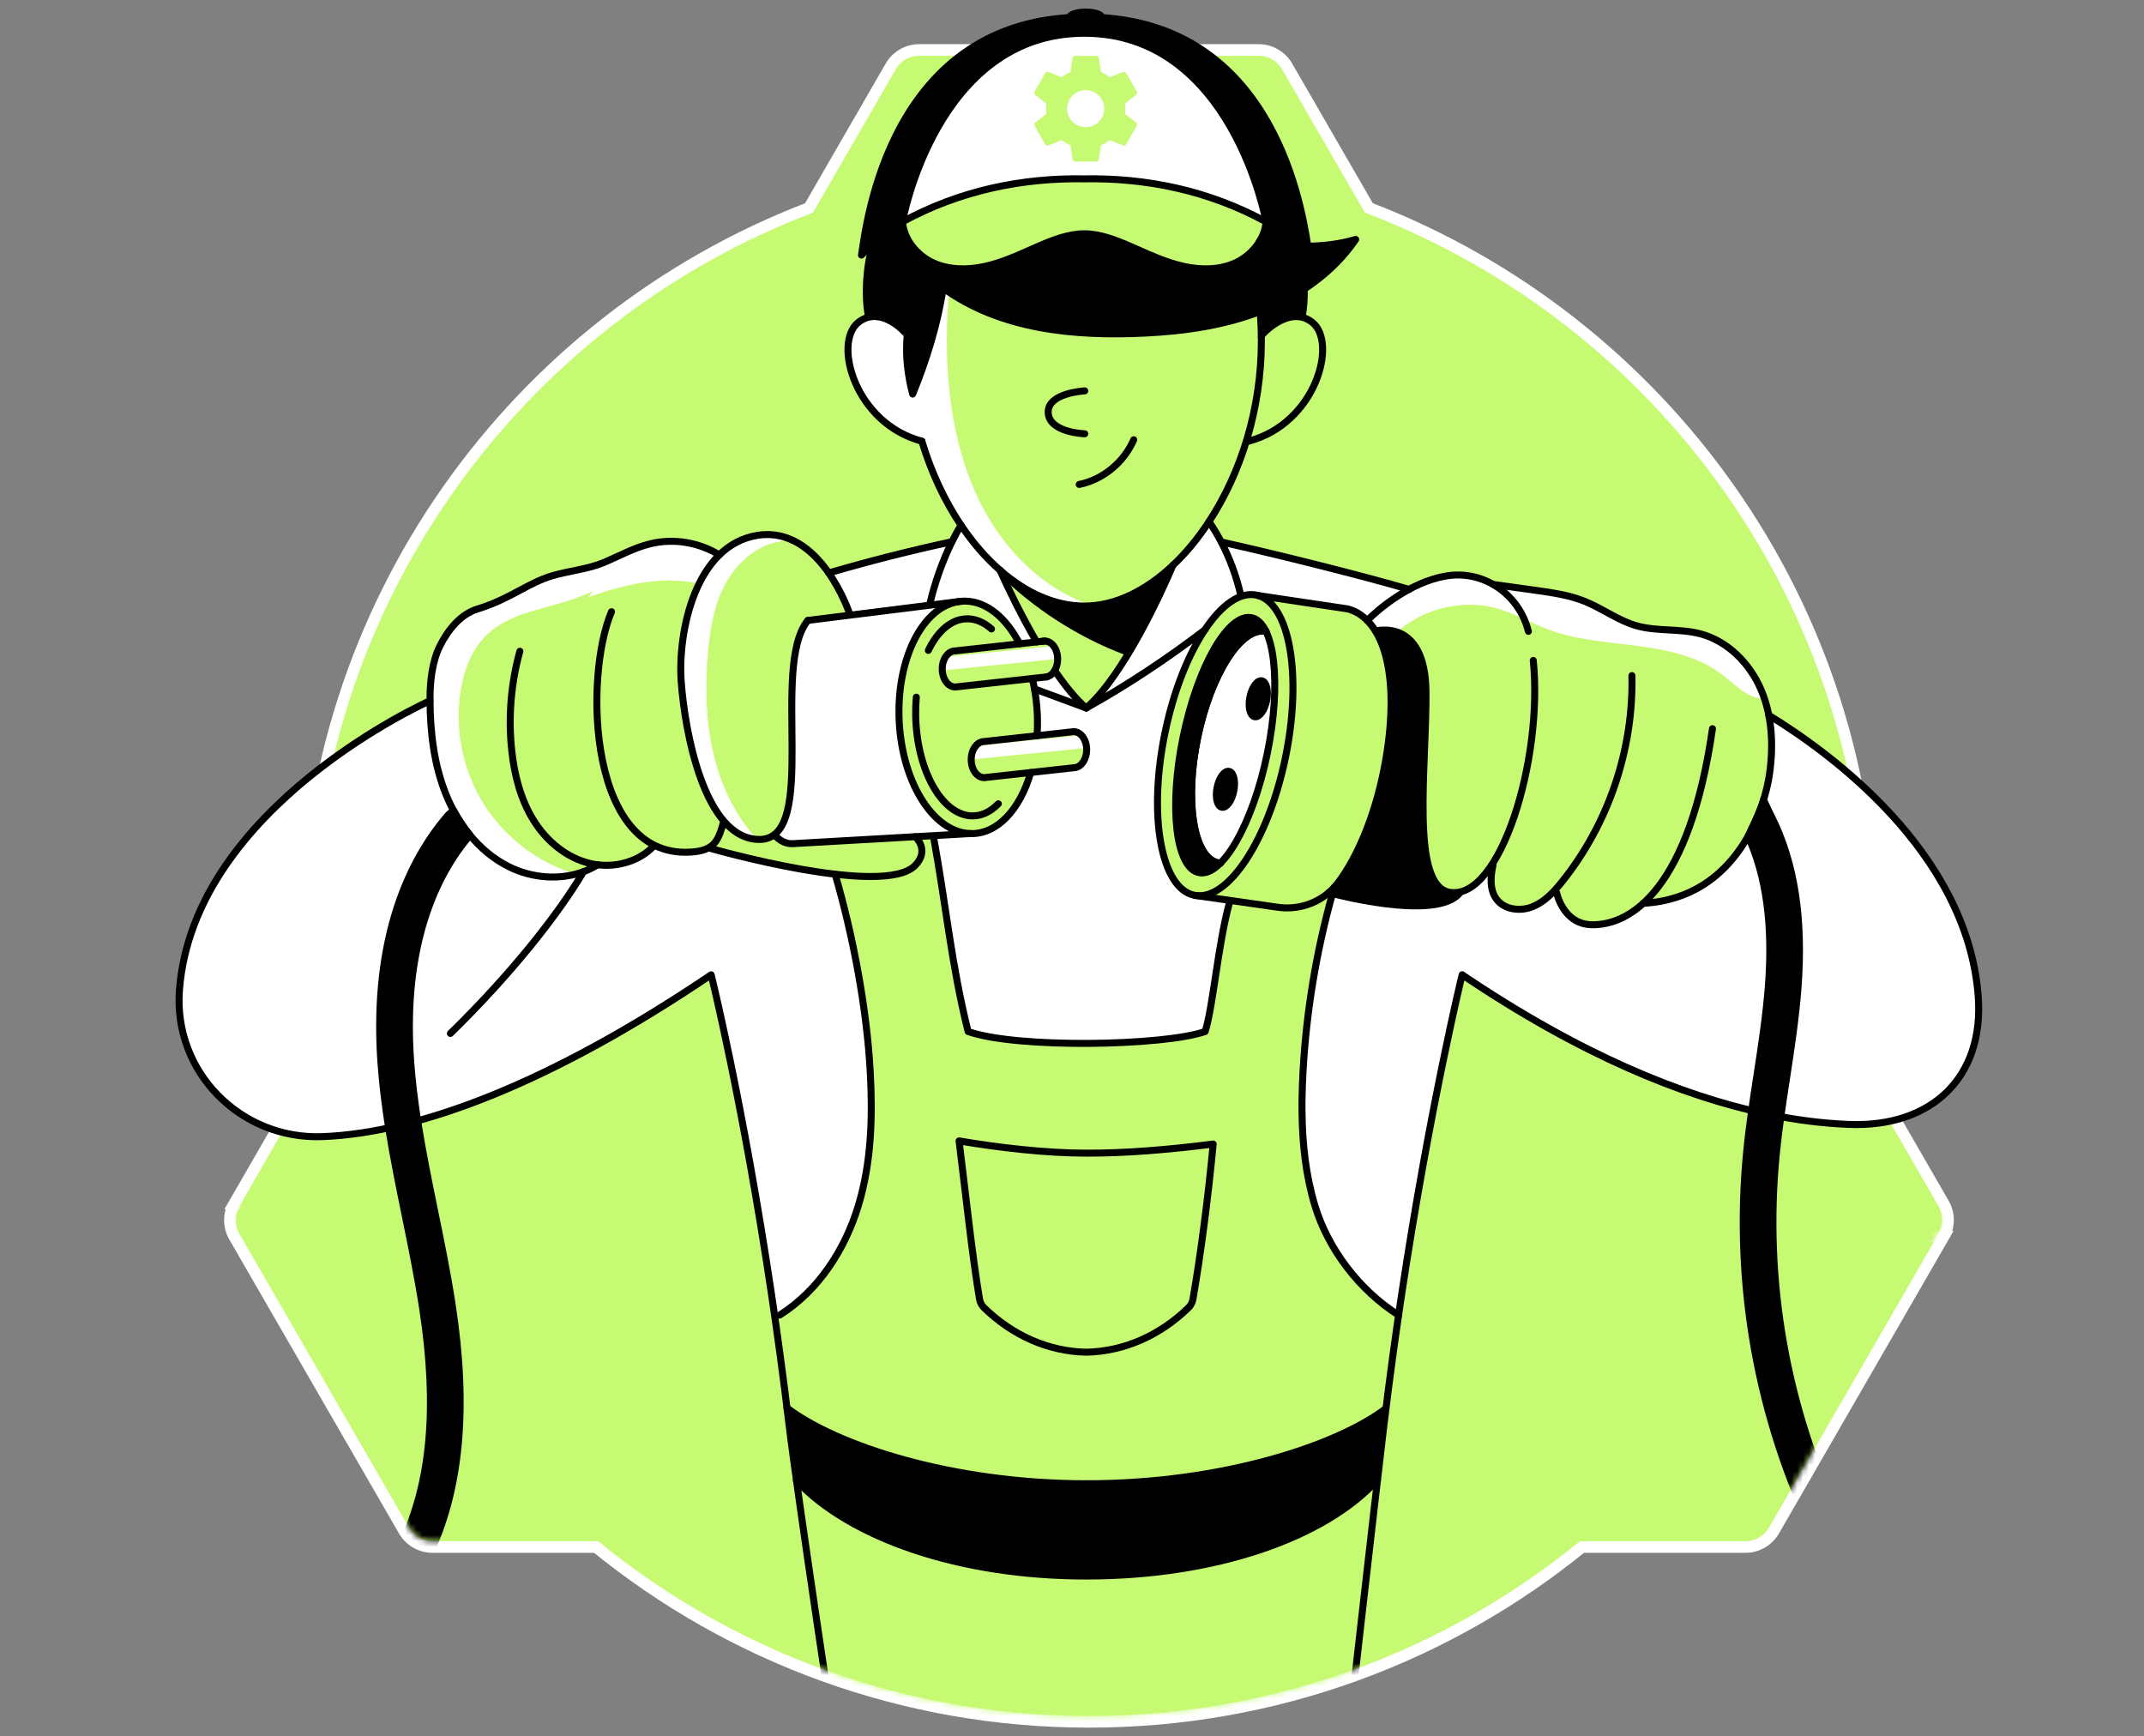 <svg width="368" height="298" viewBox="0 0 368 298" fill="none" xmlns="http://www.w3.org/2000/svg">
<rect x="0" y="0" width="368" height="298" fill="#808080" stroke="none"/>
<g clip-path="url(#clip0)">
<path d="M40.227 206.559C40.227 206.559 40.227 206.559 40.227 206.559L54.248 182.27C53.155 175.388 52.575 168.342 52.575 161.153C52.575 103.889 88.413 55.021 138.869 35.69L152.886 11.411C152.886 11.411 152.886 11.411 152.886 11.411C153.898 9.656 155.761 8.577 157.792 8.577H216.02C218.045 8.577 219.92 9.661 220.927 11.412L234.943 35.684C285.41 55.01 321.259 103.883 321.259 161.153C321.259 168.348 320.668 175.405 319.585 182.291L333.597 206.56L333.597 206.561C334.609 208.315 334.61 210.478 333.597 212.228L40.227 206.559ZM40.227 206.559C39.213 208.31 39.214 210.474 40.226 212.228L40.226 212.228L69.345 262.663C70.358 264.419 72.226 265.498 74.252 265.498H102.317C125.415 284.251 154.849 295.5 186.922 295.5C218.996 295.5 248.43 284.251 271.528 265.498H299.577C301.602 265.498 303.47 264.419 304.483 262.663L333.596 212.229L40.227 206.559Z" fill="#C7FA73" stroke="white" stroke-width="2"/>
<mask id="mask0" mask-type="alpha" maskUnits="userSpaceOnUse" x="25" y="-4" width="318" height="299">
<path d="M342.091 173.186C342.091 116.22 284.521 55.587 234.254 36.492L220.06 11.91C219.231 10.47 217.688 9.576 216.02 9.576L186.023 -3.5L157.792 9.576C156.118 9.576 154.586 10.464 153.752 11.91L139.558 36.497C89.301 55.598 32.324 91.378 32.324 148.338C32.324 155.595 15.845 169.553 32.324 189.912L41.092 207.06C40.258 208.5 40.258 210.282 41.092 211.728L70.211 262.163C71.045 263.609 72.583 264.497 74.251 264.497H102.672C125.64 283.246 154.959 294.5 186.922 294.5C218.885 294.5 248.204 283.246 271.172 264.497H299.576C301.244 264.497 302.782 263.609 303.616 262.163L332.73 211.728C333.564 210.288 333.564 208.506 332.73 207.06L338.022 194.348C339.132 187.4 342.091 180.449 342.091 173.186Z" fill="#C7FA73"/>
</mask>
<g mask="url(#mask0)">
<path d="M320.259 161.153C320.259 104.186 284.521 55.587 234.254 36.492L220.06 11.911C219.231 10.47 217.688 9.577 216.02 9.577H157.792C156.119 9.577 154.586 10.465 153.752 11.911L139.558 36.497C89.301 55.598 53.575 104.192 53.575 161.153C53.575 168.409 54.171 175.52 55.292 182.463L41.092 207.06C40.258 208.501 40.258 210.282 41.092 211.728L70.212 262.164C71.046 263.609 72.584 264.498 74.252 264.498H102.672C125.64 283.246 154.96 294.5 186.922 294.5C218.885 294.5 248.205 283.246 271.172 264.498H299.577C301.245 264.498 302.783 263.609 303.617 262.164L332.731 211.728C333.565 210.288 333.565 208.506 332.731 207.06L318.542 182.484C319.652 175.536 320.259 168.415 320.259 161.153Z" fill="#C7FA73"/>
<path d="M216.377 58.501C216.377 64.469 215.451 70.236 213.837 75.549C212.272 80.699 210.057 85.416 207.398 89.462C205.53 92.326 203.439 94.85 201.203 96.957C201.203 96.957 201.203 96.962 201.197 96.962C201.197 96.968 201.192 96.968 201.192 96.973C196.518 101.376 191.227 103.965 185.98 103.965C185.898 103.965 185.817 103.965 185.736 103.959C180.781 103.889 175.88 101.647 171.509 97.812V97.807C169.094 95.69 166.83 93.085 164.827 90.09C162.032 85.936 159.714 81.04 158.1 75.668C157.082 72.294 156.351 68.736 155.945 65.054L155.961 65.048C156.118 65.888 156.302 66.727 156.524 67.577C158.896 61.756 160.83 55.614 161.75 49.392C162.113 49.657 162.482 49.906 162.85 50.15C172.555 56.605 184.718 57.689 196.437 57.12C203.147 56.79 209.895 55.82 216.166 53.416C216.274 54.759 216.339 56.123 216.361 57.505C216.377 57.829 216.377 58.165 216.377 58.501Z" fill="#C7FA73"/>
<path d="M186.76 103.656C186.418 103.77 186.083 103.872 185.747 103.959C180.792 103.889 175.891 101.647 171.52 97.812V97.807C169.105 95.69 166.841 93.085 164.837 90.09C162.043 85.936 159.725 81.04 158.111 75.668C157.093 72.294 156.362 68.736 155.956 65.054L155.972 65.048C156.129 65.888 156.313 66.727 156.535 67.577C158.907 61.756 160.841 55.614 161.761 49.392C162.124 49.657 162.492 49.906 162.861 50.15C159.622 90.561 180.429 101.571 186.76 103.656Z" fill="white"/>
<path d="M186.105 5.488C211.547 5.488 217.314 37.852 217.314 37.852C207.556 32.517 196.892 30.286 186.105 30.476C175.322 30.286 164.654 32.512 154.895 37.852C154.895 37.852 160.668 5.488 186.105 5.488Z" fill="white"/>
<path d="M156.075 64.892C156.481 68.575 157.212 72.132 158.231 75.506C146.717 72.447 142.926 58.583 147.329 55.111C147.903 54.662 148.483 54.38 149.062 54.234C149.577 54.104 150.086 54.077 150.578 54.131C153.373 54.424 155.707 57.175 155.707 57.332C155.48 59.947 155.631 62.401 156.086 64.886L156.075 64.892Z" fill="white"/>
<path d="M339.538 170.75C340.605 184.803 331.415 193.322 317.34 192.764C313.706 192.623 309.812 192.201 305.658 191.437C305.962 189.282 306.292 187.126 306.611 185.009C307.397 179.88 308.209 174.584 308.61 169.277C309.503 157.373 308.003 147.745 304.023 139.854C303.654 139.118 302.967 138.636 302.214 138.5C303.07 136.117 303.514 134.027 303.703 132.695C304.185 129.337 304.239 125.86 303.589 122.541C313.646 128.666 337.648 145.811 339.538 170.75Z" fill="white"/>
<path d="M316.164 261.346C316.776 262.614 316.246 264.135 314.973 264.747C314.616 264.921 314.237 265.002 313.868 265.002C312.921 265.002 312.011 264.471 311.572 263.561C301.635 242.988 297.562 220.096 299.804 197.356C300.032 195.022 300.329 192.688 300.66 190.375C301.505 190.581 302.333 190.765 303.156 190.939C304.001 191.117 304.835 191.285 305.658 191.432C305.355 193.576 305.084 195.726 304.878 197.86C302.734 219.668 306.633 241.618 316.164 261.346Z" fill="black"/>
<path d="M304.028 139.854C308.009 147.739 309.514 157.374 308.615 169.277C308.214 174.584 307.402 179.881 306.617 185.009C306.292 187.127 305.962 189.277 305.664 191.437C304.841 191.291 304.007 191.123 303.162 190.945C302.339 190.771 301.51 190.582 300.665 190.381C300.952 188.313 301.266 186.26 301.58 184.24C302.355 179.209 303.151 174.01 303.535 168.898C304.315 158.533 303.173 150.144 300.037 143.309C300.958 141.679 301.667 140.044 302.214 138.522L302.225 138.5C302.972 138.63 303.66 139.112 304.028 139.854Z" fill="black"/>
<path d="M303.709 132.689C303.519 134.021 303.07 136.111 302.219 138.494L302.209 138.516L300.032 143.303C296.918 148.838 291.437 154.286 282.063 154.811C282.057 154.811 282.057 154.811 282.057 154.811C278.992 157.6 275.84 158.559 273.127 158.483C268.258 158.348 267.186 152.981 267.186 152.981L266.742 152.694C265.686 153.826 264.495 154.811 263.07 155.385C260.996 156.225 258.316 155.943 256.935 154.188C255.667 152.585 255.808 150.295 256.258 148.296L256.079 148.177C261.884 139.306 265.323 120.152 262.334 108.129C262.177 107.49 261.971 106.867 261.722 106.272C260.617 103.607 258.673 101.441 256.279 100.076C258.7 100.412 261.121 100.748 263.542 101.089C266.428 101.495 269.342 101.907 272.039 102.995C275.071 104.224 277.747 106.277 280.893 107.176C284.429 108.178 288.253 107.62 291.811 108.546C296.566 109.792 300.367 113.658 302.29 118.186C302.534 118.765 302.756 119.356 302.951 119.957C303.221 120.802 303.438 121.663 303.611 122.529C304.245 125.854 304.191 129.331 303.709 132.689Z" fill="#C7FA73"/>
<path d="M300.031 143.303C303.167 150.138 304.315 158.527 303.529 168.892C303.145 174.004 302.349 179.203 301.574 184.234C301.266 186.254 300.952 188.307 300.659 190.375C286.633 187.039 269.98 179.929 250.961 167.072C250.961 167.072 245.442 189.617 240.547 222.116C240.465 222.674 240.379 223.232 240.297 223.795C240.216 224.358 240.13 224.916 240.048 225.479C233.322 221.206 227.977 214.182 225.708 206.725C223.444 199.273 223.228 191.372 223.661 183.617C224.24 173.327 225.935 163.103 228.714 153.154C232.017 153.994 247.078 157.53 250.598 152.986L250.576 152.873C252.542 152.439 254.41 150.734 256.078 148.183L256.257 148.302C255.808 150.3 255.667 152.586 256.934 154.194C258.32 155.949 261.001 156.23 263.07 155.391C264.5 154.817 265.686 153.826 266.742 152.699L267.186 152.986C267.186 152.986 268.258 158.353 273.127 158.489C275.834 158.564 278.986 157.611 282.057 154.817C282.057 154.817 282.057 154.817 282.062 154.817C291.431 154.286 296.917 148.838 300.031 143.303Z" fill="white"/>
<path d="M300.031 143.304L302.208 138.516C301.661 140.038 300.952 141.674 300.031 143.304Z" fill="#C7FA73"/>
<path d="M261.717 106.278C261.96 106.874 262.172 107.491 262.329 108.136C262.762 109.874 263.06 111.759 263.233 113.741L261.717 106.278Z" fill="#C7FA73"/>
<path d="M263.233 113.74C264.273 125.475 261.045 140.59 256.074 148.182C254.406 150.733 252.537 152.439 250.571 152.872C249.992 153.002 249.407 153.024 248.811 152.921C241.993 151.751 244.885 131.27 244.76 118.484C244.69 111.66 242.226 109.158 239.946 108.313C237.948 107.577 236.096 108.091 236.096 108.091H236.09C235.668 107.398 235.197 106.786 234.677 106.271C235.809 105.129 238.451 102.773 241.847 100.943C243.769 99.903 245.936 99.031 248.199 98.646C251.091 98.154 253.907 98.733 256.279 100.092C258.673 101.462 260.623 103.629 261.722 106.288L263.233 113.74Z" fill="#C7FA73"/>
<path d="M302.934 119.967C301.84 119.946 300.725 119.561 299.766 119.003C298.244 118.115 296.993 116.832 295.585 115.765C291.459 112.646 286.184 111.514 281.045 110.848C275.916 110.176 270.658 109.867 265.811 108.059C264.419 107.544 263.065 106.905 261.717 106.282C260.216 105.595 258.711 104.928 257.13 104.468C254.936 103.829 252.613 103.65 250.344 103.883C246.51 104.268 242.876 105.822 239.946 108.313C237.948 107.577 236.096 108.091 236.096 108.091H236.09C235.668 107.398 235.197 106.786 234.677 106.271C235.809 105.129 238.451 102.773 241.847 100.943C243.769 99.903 245.936 99.031 248.199 98.646C251.091 98.154 253.907 98.733 256.279 100.092C258.7 100.428 261.121 100.764 263.542 101.105C266.428 101.511 269.342 101.923 272.039 103.011C275.071 104.241 277.747 106.293 280.893 107.192C284.429 108.194 288.253 107.636 291.811 108.562C296.566 109.808 300.367 113.675 302.29 118.202C302.523 118.776 302.745 119.366 302.934 119.967Z" fill="white"/>
<path d="M250.571 153.295L250.593 153.409C247.073 157.952 232.012 154.421 228.708 153.576C228.806 153.214 229.396 152.049 229.57 151.822C233.225 147.083 236.431 139.144 237.915 130.208C239.55 120.374 238.744 112.83 236.084 108.514H236.09C236.09 108.514 244.63 106.12 244.76 118.906C244.89 131.698 241.993 152.179 248.811 153.344C249.407 153.446 249.997 153.425 250.571 153.295Z" fill="black"/>
<path d="M241.841 100.938C238.446 102.768 235.803 105.124 234.671 106.267C233.729 105.313 232.635 104.658 231.411 104.306L215.982 101.999L215.971 101.994C215.532 101.869 215.078 101.81 214.606 101.826C214.092 101.842 213.572 101.945 213.047 102.129L212.933 101.799C212.207 98.641 211.081 95.603 209.613 92.798C218.939 94.851 234.525 98.772 241.841 100.938Z" fill="white"/>
<path d="M237.883 241.531C237.785 242.327 237.688 243.134 237.59 243.941L237.585 243.946C237.303 246.259 236.903 249.703 236.426 253.781C227.377 263.729 208.541 270.271 186.44 270.271C164.556 270.271 145.856 263.67 136.704 253.873C136.135 249.79 135.67 246.356 135.399 244.076C135.29 243.183 135.188 242.3 135.074 241.423C143.43 247.797 163.175 254.436 186.511 254.436C209.792 254.431 229.494 247.883 237.883 241.531Z" fill="black"/>
<path d="M236.426 253.781C234.341 271.793 230.891 302.196 230.891 302.196H143.809C143.809 302.196 139.206 271.793 136.704 253.868C145.856 263.664 164.562 270.266 186.44 270.266C208.541 270.271 227.371 263.729 236.426 253.781Z" fill="#C7FA73"/>
<path d="M232.7 41.512C230.382 44.919 227.328 47.762 223.873 50.025C221.598 51.52 219.156 52.766 216.627 53.757C216.518 53.8 216.405 53.843 216.296 53.887C210.025 56.291 203.283 57.261 196.573 57.591C184.409 58.181 171.764 56.99 161.886 49.863C160.955 56.085 159.032 62.227 156.655 68.048C156.433 67.198 156.249 66.359 156.091 65.519C155.637 63.028 155.49 60.58 155.712 57.965C155.712 57.808 153.378 55.062 150.584 54.764C150.091 54.71 149.582 54.737 149.068 54.867L149.035 54.531C148.412 51.244 148.629 46.278 149.858 42.167C152.696 39.508 154.9 38.485 154.9 38.485C155.052 40.494 156.108 42.373 157.586 43.77V43.776C158.355 44.502 159.238 45.103 160.175 45.531C162.921 46.776 166.078 46.782 169.013 46.137C175.317 44.767 180.684 40.537 186.11 40.537C191.542 40.537 196.909 44.761 203.212 46.137C206.148 46.776 209.305 46.776 212.045 45.531C213.735 44.761 215.262 43.424 216.231 41.794C218.446 42.297 220.829 42.595 223.234 42.655C223.645 42.666 224.062 42.671 224.479 42.666C227.301 42.644 230.122 42.276 232.7 41.512Z" fill="black"/>
<path d="M225.243 55.112C229.646 58.589 225.855 72.447 214.341 75.507L213.957 75.388C215.576 70.075 216.502 64.308 216.502 58.34C216.502 58.004 216.497 57.668 216.491 57.338L216.86 57.332C216.86 57.164 219.47 54.11 222.47 54.11C223.38 54.11 224.322 54.386 225.243 55.112Z" fill="#C7FA73"/>
<path d="M224.473 42.033C224.056 42.044 223.228 42.661 223.228 42.022C220.146 39 217.677 39.39 217.677 39.39L217.314 37.852C217.314 37.852 211.546 6.128 186.104 6.128C160.667 6.128 154.894 38.491 154.894 38.491C154.894 38.491 152.69 38.875 149.852 41.535C149.213 42.13 148.547 42.807 147.87 43.571C148.656 38.599 152.549 2.721 186.283 2.721C217.579 2.721 223.195 33.601 224.473 42.033Z" fill="black"/>
<path d="M223.873 49.387C223.9 51.05 223.786 53.243 223.542 54.537L222.714 54.743C219.708 54.743 216.859 57.164 216.859 57.332L216.491 57.337C216.47 55.956 216.405 54.591 216.296 53.248C216.405 53.205 216.518 53.162 216.627 53.118C219.156 52.127 221.598 50.882 223.873 49.387Z" fill="black"/>
<path d="M217.677 38.356C217.677 38.356 220.147 39.505 223.228 42.526C220.829 42.467 218.446 42.164 216.226 41.665C216.832 40.653 217.222 39.526 217.314 38.356H217.677Z" fill="black"/>
<path d="M217.304 108.157C219.01 111.693 219.356 118.76 217.921 127.041C216.296 136.383 212.885 144.539 209.478 147.923H209.473C205.314 147.631 203.397 139.053 205.195 128.357C207.041 117.358 212.116 108.287 216.529 108.092C216.8 108.081 217.06 108.103 217.304 108.157ZM217.45 119.719C217.715 118.013 217.26 116.627 216.437 116.627C215.614 116.627 214.731 118.013 214.466 119.719C214.201 121.425 214.656 122.811 215.479 122.811C216.302 122.811 217.185 121.425 217.45 119.719ZM211.812 135.251C212.078 133.545 211.623 132.159 210.805 132.159C209.982 132.159 209.099 133.545 208.834 135.251C208.568 136.957 209.023 138.343 209.847 138.343C210.664 138.343 211.547 136.957 211.812 135.251Z" fill="white"/>
<path d="M216.437 116.627C217.26 116.627 217.71 118.013 217.45 119.719C217.19 121.425 216.302 122.811 215.479 122.811C214.661 122.811 214.206 121.425 214.466 119.719C214.737 118.013 215.614 116.627 216.437 116.627Z" fill="black"/>
<path d="M217.303 108.676C217.06 108.622 216.8 108.601 216.529 108.612C212.115 108.806 207.041 117.878 205.194 128.877C203.396 139.567 205.313 148.145 209.472 148.443C208.47 149.445 207.463 150.03 206.51 150.111C202.308 150.458 200.596 140.926 202.697 128.822C204.793 116.719 209.906 106.624 214.108 106.277C215.44 106.164 216.518 107.041 217.303 108.676Z" fill="black"/>
<path d="M212.933 101.804L213.047 102.134C210.934 102.871 208.785 104.918 206.802 107.886C200.607 112.635 193.507 117.298 186.667 121.089C189.099 118.912 191.541 115.484 193.745 111.823C197.184 106.109 200.038 99.822 201.306 96.805C201.306 96.8 201.311 96.8 201.311 96.794C201.316 96.794 201.316 96.789 201.316 96.789C203.553 94.688 205.643 92.159 207.512 89.294C208.27 90.41 208.974 91.579 209.608 92.792C211.081 95.603 212.207 98.647 212.933 101.804Z" fill="white"/>
<path d="M210.805 132.158C211.622 132.158 212.077 133.545 211.812 135.25C211.547 136.956 210.664 138.343 209.846 138.343C209.023 138.343 208.573 136.956 208.833 135.25C209.093 133.545 209.976 132.158 210.805 132.158Z" fill="black"/>
<path d="M211.065 154.308L210.994 154.812C209.018 162.101 208.249 172.331 206.862 176.81C199.763 179.301 174.456 179.761 166.164 176.81C163.294 165.307 162.411 155.348 160.267 143.574L160.245 143.201L166.581 142.838C171.174 142.973 175.078 138.711 176.925 132.359L184.29 131.546H184.307L184.594 131.514C184.61 131.514 184.621 131.514 184.642 131.503C185.709 131.276 186.521 129.992 186.521 128.449C186.521 126.737 185.525 125.351 184.29 125.351L183.982 125.383L178.014 126.044C178.073 125.129 178.095 124.192 178.079 123.239C178.03 120.775 177.716 118.408 177.19 116.22L179.319 115.987H179.335L179.622 115.955L179.671 115.95V115.944C180.218 115.825 180.7 115.43 181.036 114.866C182.801 117.455 184.648 119.74 186.446 121.295C186.521 121.224 186.597 121.165 186.673 121.089L186.679 121.084C193.518 117.293 200.618 112.624 206.814 107.88C203.602 112.7 200.856 119.962 199.519 128.032C197.266 141.571 199.768 152.526 205.124 153.452L205.14 153.458C205.2 153.469 205.265 153.474 205.33 153.485L211.065 154.308Z" fill="white"/>
<path d="M186.667 121.094C186.592 121.164 186.516 121.229 186.44 121.3C184.637 119.745 182.795 117.465 181.03 114.871C181.349 114.341 181.544 113.647 181.544 112.895C181.544 111.183 180.548 109.797 179.313 109.797C179.205 109.797 179.107 109.808 179.004 109.829L177.932 109.949C175.289 105.41 173.026 100.726 171.639 97.644C177.678 103.694 185.433 108.692 193.448 111.66L193.756 111.817C191.547 115.489 189.104 118.911 186.667 121.094Z" fill="#C7FA73"/>
<path d="M201.311 97.233C200.039 100.25 197.19 106.537 193.751 112.25L193.443 112.093C185.428 109.126 177.678 104.127 171.634 98.078C176.075 101.972 181.068 104.23 186.099 104.23C191.347 104.225 196.643 101.636 201.311 97.233Z" fill="black"/>
<path d="M186.516 128.454C186.516 129.997 185.704 131.281 184.637 131.508C184.621 131.519 184.61 131.519 184.588 131.519L184.301 131.551H184.285L176.92 132.364L169.284 133.209V133.203C169.17 133.23 169.056 133.246 168.937 133.246C167.708 133.246 166.701 131.86 166.701 130.149C166.701 128.443 167.702 127.051 168.937 127.051L178.008 126.049L183.976 125.388L184.285 125.356C185.52 125.356 186.516 126.742 186.516 128.454Z" fill="#C7FA73"/>
<path d="M181.539 112.896C181.539 113.649 181.344 114.342 181.025 114.873C180.689 115.436 180.207 115.831 179.66 115.95C179.644 115.961 179.633 115.961 179.611 115.961L179.324 115.994H179.308L177.18 116.227L164.307 117.651V117.645C164.193 117.673 164.079 117.689 163.96 117.689C162.731 117.689 161.724 116.302 161.724 114.591C161.724 112.885 162.726 111.493 163.96 111.493L175.008 110.275L177.932 109.95L179.005 109.831L179.313 109.798C180.543 109.798 181.539 111.185 181.539 112.896Z" fill="#C7FA73"/>
<path d="M177.932 109.955L175.008 110.28C172.744 105.899 169.44 103.061 165.801 102.959C165.519 102.948 165.243 102.959 164.967 102.986C164.778 102.996 164.599 103.024 164.415 103.056L164.393 103.061L159.654 103.652L159.617 103.348C160.375 100.05 161.729 96.13 163.386 92.772H163.391C163.884 91.77 164.404 90.811 164.951 89.94C166.955 92.934 169.213 95.545 171.639 97.657V97.662C173.025 100.733 175.289 105.417 177.932 109.955Z" fill="white"/>
<path d="M134.381 141.327C141.15 140.85 152.864 139.605 159.622 138.971C155.956 134.974 154.38 126.169 154.315 122.546C154.12 112.332 158.529 104.046 164.404 103.05L159.666 103.64L145.872 105.362L138.653 106.267C134.554 111.243 135.009 131.931 134.381 141.327Z" fill="white"/>
<path d="M159.763 139.074L159.622 138.971C159.622 138.971 133.07 140.682 132.377 140.91L133.98 144.798L164.469 143.087C162.661 142.058 161.068 140.688 159.763 139.074Z" fill="white"/>
<path d="M163.386 92.76C161.729 96.118 160.38 100.039 159.617 103.337L159.655 103.64L145.861 105.362L145.834 105.135C145.834 105.135 144.67 101.587 142.249 98.116C149.224 96.074 156.275 94.282 163.386 92.76Z" fill="white"/>
<path d="M100.149 149.385C100.988 149.077 101.795 148.687 102.564 148.205C102.569 148.205 102.569 148.205 102.569 148.205C106.046 148.633 109.745 147.544 112.144 145.053L112.263 144.82C114.224 145.817 116.509 146.255 119.179 145.974C120.186 145.865 120.955 145.649 121.556 145.329L122.06 145.421C122.06 145.421 133.411 148.676 143.338 149.824C146.408 160.319 148.748 172.732 149.36 183.623C149.793 191.378 149.577 199.279 147.307 206.731C145.044 214.183 140.543 221.217 133.817 225.485L132.956 225.609C132.859 224.943 132.767 224.277 132.669 223.616C132.599 223.124 132.523 222.631 132.453 222.149C127.514 188.968 122.06 167.078 122.06 167.078C102.846 180.059 85.895 188.226 71.684 192.136C71.148 188.697 70.721 185.242 70.477 181.808C69.058 161.549 75.123 149.732 80.458 143.39C80.534 143.304 80.604 143.206 80.658 143.109C82.499 145.351 84.742 147.235 87.325 148.524C91.267 150.496 96.055 150.902 100.149 149.385Z" fill="white"/>
<path d="M138.654 106.267C132.778 113.404 139.173 138.219 132.891 143.038C132.204 143.564 131.364 143.856 130.346 143.856C130.14 143.856 129.935 143.845 129.734 143.829C127.617 143.65 125.819 142.513 124.297 140.78C119.358 135.126 117.37 123.098 116.916 116.762C116.461 110.393 118.064 100.326 123.463 95.035C125.245 93.291 127.433 92.062 130.102 91.656C132.204 91.336 134.088 91.656 135.756 92.381C138.486 93.562 140.641 95.826 142.244 98.122H142.25C144.67 101.593 145.835 105.14 145.835 105.14L145.862 105.368L138.654 106.267Z" fill="#C7FA73"/>
<path d="M121.492 112.316C121.031 117.976 121.145 123.721 122.429 129.245C123.669 134.59 126.052 139.746 129.734 143.824C127.617 143.645 125.819 142.508 124.297 140.775C119.358 135.121 117.37 123.093 116.916 116.757C116.461 110.388 118.064 100.321 123.463 95.03C125.245 93.286 127.433 92.057 130.102 91.65C132.204 91.331 134.088 91.65 135.756 92.376C134.96 92.712 134.002 92.88 133.168 93.075C129.247 93.985 126.095 97.066 124.275 100.657C122.461 104.247 121.817 108.309 121.492 112.316Z" fill="white"/>
<path d="M124.297 140.774L124.188 140.866C123.582 142.984 123.1 144.5 121.557 145.329C120.955 145.654 120.186 145.87 119.179 145.973C116.509 146.255 114.224 145.811 112.263 144.82L112.144 145.053C109.745 147.544 106.052 148.632 102.57 148.205C102.57 148.205 102.57 148.205 102.564 148.205C101.795 148.687 100.988 149.076 100.149 149.385C99.548 149.607 98.936 149.791 98.313 149.927C94.679 150.75 90.693 150.214 87.325 148.524C84.742 147.235 82.505 145.351 80.658 143.108C79.667 141.912 78.795 140.612 78.037 139.247C77.517 138.31 77.046 137.341 76.64 136.35C74.522 131.227 73.845 125.6 73.808 120.049C73.786 116.962 74.138 113.361 75.524 110.61C76.911 107.864 79.061 105.183 81.969 104.295C87.574 102.584 90.563 99.838 94.82 98.587C97.587 97.769 100.939 97.461 103.604 96.34C106.274 95.219 108.83 93.778 111.635 93.101C112.648 92.858 113.688 92.717 114.727 92.69C117.776 92.592 120.863 93.399 123.468 95.024C118.063 100.309 116.466 110.377 116.921 116.751C117.37 123.093 119.358 135.121 124.297 140.774Z" fill="#C7FA73"/>
<path d="M80.658 143.103C80.604 143.2 80.534 143.293 80.458 143.385C75.124 149.726 69.058 161.543 70.477 181.803C70.721 185.241 71.148 188.691 71.685 192.13C69.99 192.596 68.332 193.007 66.713 193.349C66.128 189.644 65.657 185.908 65.392 182.155C63.854 160.189 70.618 147.165 76.553 140.097C76.949 139.632 77.214 138.808 77.772 138.706C78.53 140.076 79.667 141.906 80.658 143.103Z" fill="black"/>
<path d="M77.598 223.627C80.344 241.461 79.012 255.633 73.531 266.946C71.105 271.956 67.894 277.788 62.467 283.057C61.974 283.539 61.336 283.778 60.697 283.778C60.03 283.778 59.37 283.518 58.866 283.003C57.886 281.991 57.913 280.377 58.92 279.402C62.782 275.649 65.782 271.257 68.944 264.731C73.959 254.371 75.14 241.179 72.556 224.402C71.744 219.132 70.65 213.776 69.594 208.599C68.571 203.606 67.531 198.504 66.708 193.354C68.327 193.008 69.984 192.601 71.679 192.136C72.486 197.335 73.548 202.506 74.582 207.575C75.665 212.812 76.775 218.228 77.598 223.627Z" fill="black"/>
<path d="M76.64 136.345C77.046 137.336 77.322 137.948 77.842 138.89C77.479 139.193 77.079 139.767 76.553 140.103C71.582 146.764 63.854 160.195 65.392 182.16C65.657 185.913 66.128 189.65 66.713 193.354C62.678 194.221 58.893 194.719 55.367 194.854C41.287 195.407 29.725 183.736 30.797 169.688C33.196 138.072 73.808 120.049 73.808 120.049C73.845 125.595 74.528 131.227 76.64 136.345Z" fill="white"/>
<path d="M96.959 149.385C97.463 149.575 97.923 149.726 98.313 149.921C94.679 150.744 90.693 150.208 87.325 148.518C84.742 147.23 82.505 145.345 80.658 143.103C79.667 141.906 78.795 140.606 78.037 139.242C77.517 138.305 77.046 137.335 76.64 136.344C74.522 131.221 73.845 125.594 73.808 120.043C73.786 116.957 74.138 113.355 75.524 110.604C76.911 107.858 79.061 105.178 81.969 104.29C87.574 102.578 90.563 99.833 94.82 98.582C97.587 97.764 100.939 97.455 103.604 96.334C106.274 95.213 108.83 93.773 111.635 93.096C112.648 92.852 113.688 92.711 114.727 92.684C109.794 97.536 103.696 101.187 97.089 103.239C92.426 104.685 87.265 105.476 83.696 108.812C81.005 111.33 79.629 114.985 79.061 118.625C78.026 125.221 79.434 132.174 82.949 137.85C84.13 139.762 85.554 141.522 87.157 143.098C89.941 145.827 93.298 148.02 96.959 149.385Z" fill="white"/>
<path d="M195.008 21.037L193.091 19.537C193.129 19.245 193.156 18.952 193.156 18.654C193.156 18.357 193.129 18.059 193.091 17.772L195.008 16.271C195.181 16.136 195.23 15.892 195.116 15.692L193.302 12.546C193.188 12.351 192.95 12.269 192.75 12.351L190.491 13.26C190.026 12.903 189.511 12.6 188.959 12.367L188.618 9.962C188.574 9.751 188.39 9.583 188.163 9.583H184.534C184.307 9.583 184.123 9.751 184.085 9.962L183.744 12.367C183.191 12.6 182.677 12.898 182.211 13.26L179.953 12.351C179.747 12.275 179.514 12.351 179.4 12.546L177.586 15.692C177.472 15.887 177.521 16.131 177.694 16.271L179.611 17.772C179.574 18.064 179.546 18.357 179.546 18.654C179.546 18.952 179.574 19.25 179.611 19.537L177.694 21.037C177.521 21.172 177.472 21.416 177.586 21.617L179.4 24.763C179.514 24.958 179.752 25.039 179.953 24.958L182.211 24.048C182.677 24.406 183.191 24.709 183.744 24.942L184.085 27.346C184.123 27.558 184.307 27.725 184.534 27.725H188.163C188.39 27.725 188.574 27.558 188.612 27.346L188.953 24.942C189.506 24.709 190.02 24.411 190.486 24.048L192.744 24.958C192.95 25.034 193.183 24.958 193.297 24.763L195.111 21.617C195.23 21.422 195.181 21.178 195.008 21.037ZM186.348 21.828C184.594 21.828 183.169 20.409 183.169 18.649C183.169 16.894 184.588 15.47 186.348 15.47C188.108 15.47 189.527 16.889 189.527 18.649C189.522 20.409 188.103 21.828 186.348 21.828Z" fill="#C7FA73"/>
<path d="M186.348 3.788C188.104 3.788 189.527 3.269 189.527 2.629C189.527 1.989 188.104 1.47 186.348 1.47C184.592 1.47 183.169 1.989 183.169 2.629C183.169 3.269 184.592 3.788 186.348 3.788Z" fill="black"/>
<path d="M123.213 95.457C120.706 93.708 117.56 92.901 114.527 93.231C111.483 93.561 108.646 94.98 106.203 96.827C103.761 98.674 102.986 100.239 100.918 102.492C107.638 100.212 113.384 98.787 120.181 100.179C120.879 98.641 122.136 96.762 123.213 95.457Z" fill="white"/>
<path d="M162.005 115.023L181.262 113.106L180.607 110.912L162.005 112.759V115.023Z" fill="white"/>
<path d="M166.982 130.311L186.234 128.394L185.584 126.206L166.982 128.047V130.311Z" fill="white"/>
<path d="M157.58 43.358V43.353" stroke="black" stroke-width="1.2" stroke-miterlimit="10" stroke-linecap="round" stroke-linejoin="round"/>
<path d="M158.23 75.717C159.844 81.084 162.157 85.985 164.951 90.139C166.955 93.134 169.213 95.744 171.639 97.856V97.862C176.08 101.755 181.073 104.014 186.104 104.014C191.352 104.014 196.643 101.425 201.317 97.022C201.317 97.017 201.322 97.017 201.322 97.011C201.327 97.011 201.327 97.006 201.327 97.006C203.564 94.905 205.655 92.376 207.523 89.511C212.917 81.29 216.502 70.302 216.502 58.545C216.502 56.822 216.431 55.122 216.296 53.454" stroke="black" stroke-width="1.2" stroke-miterlimit="10" stroke-linecap="round" stroke-linejoin="round"/>
<path d="M150.578 54.341C149.528 54.227 148.407 54.465 147.329 55.321C142.926 58.798 146.717 72.656 158.23 75.716" stroke="black" stroke-width="1.2" stroke-miterlimit="10" stroke-linecap="round" stroke-linejoin="round"/>
<path d="M216.491 57.678C216.48 57.472 221.284 52.197 225.237 55.317C229.64 58.794 225.849 72.652 214.336 75.712" stroke="black" stroke-width="1.2" stroke-miterlimit="10" stroke-linecap="round" stroke-linejoin="round"/>
<path d="M216.199 41.366C221.43 42.558 227.555 42.617 232.695 41.09C228.85 46.744 222.984 50.833 216.621 53.335C210.258 55.837 203.396 56.833 196.567 57.163C184.399 57.759 171.759 56.568 161.881 49.441C160.949 55.663 159.027 61.805 156.649 67.632C155.772 64.242 155.404 61.041 155.707 57.548C155.718 57.402 153.373 54.645 150.573 54.347" stroke="black" stroke-width="1.2" stroke-miterlimit="10" stroke-linecap="round" stroke-linejoin="round"/>
<path d="M149.029 54.109C148.407 50.821 148.623 45.855 149.852 41.745" stroke="black" stroke-width="1.2" stroke-miterlimit="10" stroke-linecap="round" stroke-linejoin="round"/>
<path d="M223.872 49.604C223.899 51.266 223.786 52.821 223.542 54.115" stroke="black" stroke-width="1.2" stroke-miterlimit="10" stroke-linecap="round" stroke-linejoin="round"/>
<path d="M217.314 38.063C217.081 41.117 214.78 43.869 212.039 45.114C209.299 46.36 206.137 46.36 203.207 45.721C196.903 44.345 191.536 40.121 186.11 40.121C180.678 40.121 175.317 44.351 169.013 45.721C166.078 46.36 162.92 46.354 160.18 45.114C157.44 43.874 155.133 41.117 154.905 38.063" stroke="black" stroke-width="1.2" stroke-miterlimit="10" stroke-linecap="round" stroke-linejoin="round"/>
<path d="M185.812 30.698C196.697 30.465 207.464 32.685 217.314 38.068C217.314 38.068 211.541 5.705 186.105 5.705C160.668 5.705 154.895 38.068 154.895 38.068C164.746 32.69 175.517 30.465 186.397 30.698" stroke="black" stroke-width="1.2" stroke-miterlimit="10" stroke-linecap="round" stroke-linejoin="round"/>
<path d="M154.894 38.062C154.894 38.062 152.69 39.086 149.852 41.745C149.213 42.341 148.547 43.018 147.87 43.781C148.655 38.81 152.549 2.932 186.283 2.932C217.585 2.932 223.201 33.811 224.473 42.243" stroke="black" stroke-width="1.2" stroke-miterlimit="10" stroke-linecap="round" stroke-linejoin="round"/>
<path d="M217.677 38.063C217.677 38.063 220.146 39.211 223.228 42.233" stroke="black" stroke-width="1.2" stroke-miterlimit="10" stroke-linecap="round" stroke-linejoin="round"/>
<path d="M186.191 67.084C186.191 67.084 179.741 67.404 179.914 70.837C180.087 74.271 186.191 74.444 186.191 74.444" stroke="black" stroke-width="1.2" stroke-miterlimit="10" stroke-linecap="round" stroke-linejoin="round"/>
<path d="M185.238 83.142C189.354 82.308 192.933 79.308 194.596 75.468" stroke="black" stroke-width="1.2" stroke-miterlimit="10" stroke-linecap="round" stroke-linejoin="round"/>
<path d="M142.244 98.333C149.225 96.286 156.276 94.499 163.386 92.971H163.392" stroke="black" stroke-width="1.2" stroke-miterlimit="10" stroke-linecap="round" stroke-linejoin="round"/>
<path d="M209.613 93.013C218.939 95.066 234.525 98.981 241.841 101.148" stroke="black" stroke-width="1.2" stroke-miterlimit="10" stroke-linecap="round" stroke-linejoin="round"/>
<path d="M145.834 105.351C145.834 105.351 140.874 90.231 130.108 91.861C119.342 93.491 116.314 108.497 116.921 116.967C117.527 125.437 120.869 144.067 130.351 144.067C140.722 144.067 132.144 114.4 138.659 106.483" stroke="black" stroke-width="1.2" stroke-miterlimit="10" stroke-linecap="round" stroke-linejoin="round"/>
<path d="M102.569 148.416C101.795 148.898 100.988 149.288 100.149 149.596C96.06 151.113 91.273 150.707 87.325 148.735C84.742 147.446 82.505 145.562 80.658 143.32C79.667 142.123 78.795 140.823 78.037 139.458C77.517 138.522 77.046 137.552 76.64 136.561C74.522 131.438 73.845 125.811 73.808 120.26C73.786 117.173 74.138 113.572 75.524 110.821C76.911 108.075 79.061 105.395 81.969 104.512C87.574 102.801 90.563 100.055 94.82 98.804C97.587 97.986 100.939 97.677 103.604 96.556C106.274 95.435 108.83 93.995 111.635 93.318C115.621 92.354 119.975 93.063 123.468 95.24" stroke="black" stroke-width="1.2" stroke-miterlimit="10" stroke-linecap="round" stroke-linejoin="round"/>
<path d="M104.957 104.983C100.148 116.334 100.928 148.091 119.179 146.184C122.748 145.811 123.349 144.024 124.193 141.077" stroke="black" stroke-width="1.2" stroke-miterlimit="10" stroke-linecap="round" stroke-linejoin="round"/>
<path d="M112.144 145.264C109.745 147.755 106.052 148.843 102.569 148.416C102.569 148.416 102.569 148.416 102.564 148.416C102.152 148.367 101.746 148.291 101.34 148.199C97.251 147.251 93.791 144.343 91.581 140.78C89.366 137.216 88.299 133.041 87.844 128.871C87.216 123.152 87.693 117.309 89.231 111.763" stroke="black" stroke-width="1.2" stroke-miterlimit="10" stroke-linecap="round" stroke-linejoin="round"/>
<path d="M303.595 122.751C313.646 128.881 337.648 146.021 339.543 170.96C340.61 185.013 331.42 193.532 317.345 192.974C312.991 192.806 308.257 192.232 303.161 191.155C288.626 188.084 271.128 180.908 250.966 167.288C250.966 167.288 245.448 189.833 240.552 222.332C240.471 222.89 240.384 223.448 240.303 224.011C239.891 226.794 239.485 229.648 239.084 232.567C238.57 236.331 238.072 240.198 237.595 244.157L237.59 244.162C236.084 256.672 230.896 302.417 230.896 302.417H143.814C143.814 302.417 136.871 256.596 135.404 244.292C134.922 240.258 134.418 236.331 133.898 232.524C133.497 229.551 133.086 226.648 132.674 223.832C132.604 223.339 132.528 222.847 132.458 222.365C127.519 189.183 122.065 167.294 122.065 167.294C94.836 185.69 72.15 194.415 55.373 195.07C41.292 195.623 29.73 183.952 30.802 169.904C33.201 138.288 73.812 120.265 73.812 120.265" stroke="black" stroke-width="1.2" stroke-miterlimit="10" stroke-linecap="round" stroke-linejoin="round"/>
<path d="M175.008 110.491C172.744 106.109 169.441 103.272 165.801 103.169C165.52 103.158 165.244 103.169 164.967 103.196C164.778 103.207 164.599 103.234 164.415 103.266L164.393 103.272C158.518 104.268 154.109 112.554 154.304 122.768C154.515 133.783 160.007 142.865 166.571 143.06C171.163 143.195 175.068 138.933 176.914 132.581" stroke="black" stroke-width="1.2" stroke-miterlimit="10" stroke-linecap="round" stroke-linejoin="round"/>
<path d="M157.277 119.648C157.19 120.672 157.152 121.728 157.169 122.811C157.337 132.153 161.637 139.854 166.781 140.022C168.46 140.076 170.025 139.318 171.357 137.942" stroke="black" stroke-width="1.2" stroke-miterlimit="10" stroke-linecap="round" stroke-linejoin="round"/>
<path d="M170.182 107.945C168.959 106.868 167.599 106.245 166.175 106.202C165.953 106.196 165.742 106.202 165.525 106.223C165.379 106.234 165.238 106.256 165.092 106.283L165.076 106.288C162.774 106.711 160.759 108.676 159.341 111.623" stroke="black" stroke-width="1.2" stroke-miterlimit="10" stroke-linecap="round" stroke-linejoin="round"/>
<path d="M177.185 116.442C177.71 118.635 178.024 121.002 178.073 123.461C178.089 124.414 178.068 125.345 178.008 126.266" stroke="black" stroke-width="1.2" stroke-miterlimit="10" stroke-linecap="round" stroke-linejoin="round"/>
<path d="M164.973 103.19L138.653 106.477" stroke="black" stroke-width="1.2" stroke-miterlimit="10" stroke-linecap="round" stroke-linejoin="round"/>
<path d="M166.576 143.054L136.152 144.787C134.901 144.9 133.736 144.213 132.908 143.27" stroke="black" stroke-width="1.2" stroke-miterlimit="10" stroke-linecap="round" stroke-linejoin="round"/>
<path d="M181.539 113.111C181.539 114.654 180.727 115.938 179.66 116.165C179.644 116.176 179.633 116.176 179.611 116.176L179.324 116.209H179.308L164.307 117.866V117.86C164.193 117.887 164.079 117.904 163.96 117.904C162.731 117.904 161.724 116.517 161.724 114.806C161.724 113.1 162.725 111.708 163.96 111.708L178.999 110.046L179.308 110.013C180.543 110.013 181.539 111.4 181.539 113.111Z" stroke="black" stroke-width="1.2" stroke-miterlimit="10" stroke-linecap="round" stroke-linejoin="round"/>
<path d="M186.516 128.665C186.516 130.208 185.704 131.492 184.637 131.719C184.62 131.73 184.61 131.73 184.588 131.73L184.301 131.763H184.285L169.284 133.42V133.414C169.17 133.441 169.056 133.458 168.937 133.458C167.708 133.458 166.7 132.071 166.7 130.36C166.7 128.654 167.702 127.262 168.937 127.262L183.976 125.6L184.285 125.567C185.519 125.573 186.516 126.954 186.516 128.665Z" stroke="black" stroke-width="1.2" stroke-miterlimit="10" stroke-linecap="round" stroke-linejoin="round"/>
<path d="M178.999 110.046C179.102 110.019 179.205 110.013 179.308 110.013L178.999 110.046Z" stroke="black" stroke-width="1.2" stroke-miterlimit="10" stroke-linecap="round" stroke-linejoin="round"/>
<path d="M217.304 108.367C217.06 108.313 216.8 108.291 216.529 108.302C212.115 108.497 207.041 117.568 205.194 128.567C203.396 139.263 205.313 147.841 209.478 148.134" stroke="black" stroke-width="1.2" stroke-miterlimit="10" stroke-linecap="round" stroke-linejoin="round"/>
<path d="M217.304 108.367C217.06 108.313 216.8 108.291 216.529 108.302C212.115 108.497 207.041 117.568 205.194 128.567C203.396 139.263 205.313 147.841 209.478 148.134" stroke="black" stroke-width="1.2" stroke-miterlimit="10" stroke-linecap="round" stroke-linejoin="round"/>
<path d="M217.507 129.373C220.003 117.291 218.8 106.83 214.819 106.008C210.838 105.185 205.588 114.313 203.092 126.395C200.597 138.478 201.8 148.939 205.781 149.761C209.761 150.583 215.011 141.455 217.507 129.373Z" stroke="black" stroke-width="1.2" stroke-miterlimit="10" stroke-linecap="round" stroke-linejoin="round"/>
<path d="M220.636 130.019C223.575 115.793 221.33 103.305 215.621 102.125C209.912 100.946 202.902 111.523 199.963 125.749C197.025 139.975 199.27 152.464 204.979 153.643C210.687 154.822 217.697 144.246 220.636 130.019Z" stroke="black" stroke-width="1.2" stroke-miterlimit="10" stroke-linecap="round" stroke-linejoin="round"/>
<path d="M215.96 102.204L231.416 104.517C237.525 106.272 240.292 115.727 237.92 129.997C236.436 138.933 233.23 146.872 229.575 151.611C227.17 154.73 223.228 156.263 219.323 155.705L205.113 153.668" stroke="black" stroke-width="1.2" stroke-miterlimit="10" stroke-linecap="round" stroke-linejoin="round"/>
<path d="M217.41 120.213C217.751 118.512 217.382 117.004 216.588 116.844C215.793 116.685 214.872 117.935 214.532 119.636C214.191 121.338 214.56 122.846 215.354 123.005C216.149 123.164 217.07 121.914 217.41 120.213Z" stroke="black" stroke-width="1.2" stroke-miterlimit="10" stroke-linecap="round" stroke-linejoin="round"/>
<path d="M211.775 135.748C212.116 134.047 211.748 132.539 210.953 132.38C210.158 132.221 209.238 133.471 208.897 135.172C208.557 136.873 208.925 138.381 209.72 138.54C210.515 138.699 211.435 137.449 211.775 135.748Z" stroke="black" stroke-width="1.2" stroke-miterlimit="10" stroke-linecap="round" stroke-linejoin="round"/>
<path d="M122.06 145.631C122.06 145.631 151.715 154.128 157.098 148.507C159.655 145.837 157.098 143.595 157.098 143.595" stroke="black" stroke-width="1.2" stroke-miterlimit="10" stroke-linecap="round" stroke-linejoin="round"/>
<path d="M77.306 177.361C87.574 167.342 95.811 156.972 100.149 149.596" stroke="black" stroke-width="1.2" stroke-miterlimit="10" stroke-linecap="round" stroke-linejoin="round"/>
<path d="M80.458 143.595C75.123 149.937 69.058 161.753 70.477 182.013C70.721 185.452 71.148 188.902 71.684 192.341C72.492 197.539 73.553 202.711 74.587 207.78C75.66 213.017 76.77 218.433 77.598 223.832C80.344 241.665 79.012 255.838 73.531 267.151C71.105 272.16 67.894 277.993 62.467 283.262C61.974 283.744 61.335 283.983 60.696 283.983C60.03 283.983 59.37 283.723 58.866 283.208C57.886 282.195 57.913 280.582 58.92 279.607C62.781 275.854 65.782 271.462 68.944 264.936C73.959 254.576 75.14 241.384 72.556 224.606C71.744 219.337 70.65 213.981 69.594 208.804C68.571 203.811 67.531 198.709 66.708 193.559C66.123 189.855 65.652 186.118 65.386 182.365C63.848 160.4 70.612 147.375 76.548 140.308C76.943 139.842 77.16 139.615 77.837 139.089C78.595 140.454 79.662 142.106 80.653 143.308C80.604 143.416 80.534 143.508 80.458 143.595Z" stroke="black" stroke-width="1.2" stroke-miterlimit="10" stroke-linecap="round" stroke-linejoin="round"/>
<path d="M143.343 150.034C146.414 160.53 148.753 172.942 149.365 183.833C149.798 191.593 149.587 199.489 147.318 206.947C145.049 214.404 140.554 221.433 133.828 225.701" stroke="black" stroke-width="1.2" stroke-miterlimit="10" stroke-linecap="round" stroke-linejoin="round"/>
<path d="M240.048 225.696C233.317 221.423 227.972 214.399 225.703 206.942C224.116 201.705 223.531 196.251 223.482 190.776C223.471 189.98 223.471 189.184 223.488 188.388C223.515 186.866 223.574 185.344 223.656 183.828C224.235 173.539 225.93 163.314 228.708 153.366C228.724 153.295 228.741 153.236 228.762 153.165C228.844 152.862 228.93 152.564 229.022 152.272" stroke="black" stroke-width="1.2" stroke-miterlimit="10" stroke-linecap="round" stroke-linejoin="round"/>
<path d="M210.994 155.028C209.023 162.312 208.249 172.542 206.862 177.026C199.763 179.517 174.461 179.978 166.164 177.026C163.294 165.523 162.411 155.564 160.261 143.791" stroke="black" stroke-width="1.2" stroke-miterlimit="10" stroke-linecap="round" stroke-linejoin="round"/>
<path d="M262.334 108.351C260.753 101.993 254.655 97.753 248.199 98.852C241.944 99.914 236.453 104.69 234.677 106.483" stroke="black" stroke-width="1.2" stroke-miterlimit="10" stroke-linecap="round" stroke-linejoin="round"/>
<path d="M236.09 108.302C236.09 108.302 244.63 105.909 244.76 118.695C244.885 131.481 241.993 151.968 248.811 153.132C257.525 154.622 264.901 130.214 263.173 113.344" stroke="black" stroke-width="1.2" stroke-miterlimit="10" stroke-linecap="round" stroke-linejoin="round"/>
<path d="M256.257 148.513C255.808 150.512 255.667 152.797 256.934 154.405C258.321 156.16 260.996 156.442 263.07 155.602C265.144 154.763 266.726 153.052 268.123 151.308C276.068 141.397 280.389 128.644 280.108 115.944" stroke="black" stroke-width="1.2" stroke-miterlimit="10" stroke-linecap="round" stroke-linejoin="round"/>
<path d="M256.274 100.293C258.695 100.629 261.116 100.964 263.536 101.306C266.423 101.712 269.336 102.123 272.033 103.212C275.066 104.441 277.741 106.494 280.888 107.393C284.424 108.395 288.248 107.837 291.806 108.763C296.56 110.008 300.362 113.875 302.285 118.402C304.207 122.93 304.418 128.031 303.714 132.9C302.989 137.985 298.532 154.102 282.063 155.028" stroke="black" stroke-width="1.2" stroke-miterlimit="10" stroke-linecap="round" stroke-linejoin="round"/>
<path d="M267.18 153.198C267.18 153.198 268.258 158.559 273.127 158.7C280.118 158.895 290.012 152.217 293.933 125.058" stroke="black" stroke-width="1.2" stroke-miterlimit="10" stroke-linecap="round" stroke-linejoin="round"/>
<path d="M228.07 153.197C228.07 153.197 246.634 158.309 250.598 153.197" stroke="black" stroke-width="1.2" stroke-miterlimit="10" stroke-linecap="round" stroke-linejoin="round"/>
<path d="M302.696 137.27C303.395 138.759 303.655 139.328 304.028 140.065C308.009 147.95 309.514 157.584 308.615 169.487C308.214 174.795 307.402 180.091 306.617 185.219C306.292 187.337 305.962 189.487 305.664 191.648C305.36 193.792 305.09 195.942 304.884 198.076C302.734 219.884 306.639 241.834 316.17 261.563C316.782 262.83 316.251 264.352 314.979 264.964C314.621 265.137 314.242 265.218 313.874 265.218C312.926 265.218 312.016 264.687 311.578 263.778C301.64 243.204 297.568 220.312 299.81 197.572C300.037 195.238 300.335 192.904 300.665 190.592C300.952 188.523 301.266 186.47 301.58 184.45C302.355 179.419 303.151 174.22 303.535 169.108C304.315 158.743 303.173 150.354 300.037 143.52C300.032 143.52 302.301 138.916 302.696 137.27Z" stroke="black" stroke-width="1.2" stroke-miterlimit="10" stroke-linecap="round" stroke-linejoin="round"/>
<path d="M186.44 232.064C192.863 231.934 199.037 229.253 203.997 224.423C204.404 224.027 204.663 223.507 204.761 222.955C206.028 215.687 207.36 205.658 208.232 196.343C200.212 197.339 193.334 197.919 186.456 197.903C179.579 197.913 171.314 196.949 164.615 195.801C165.78 205.122 166.885 215.628 168.125 222.928C168.222 223.491 168.482 224.022 168.894 224.423C173.849 229.253 180.017 231.934 186.44 232.064Z" stroke="black" stroke-width="1.2" stroke-miterlimit="10" stroke-linecap="round" stroke-linejoin="round"/>
<path d="M136.698 254.083C145.851 263.88 164.556 270.482 186.435 270.482C208.536 270.482 227.366 263.94 236.42 253.991" stroke="black" stroke-width="1.2" stroke-miterlimit="10" stroke-linecap="round" stroke-linejoin="round"/>
<path d="M135.074 241.628C143.43 248.002 163.175 254.642 186.511 254.642C209.792 254.642 229.494 248.095 237.883 241.737" stroke="black" stroke-width="1.2" stroke-miterlimit="10" stroke-linecap="round" stroke-linejoin="round"/>
<path d="M171.634 97.856C173.02 100.943 175.29 105.627 177.927 110.165" stroke="black" stroke-width="1.2" stroke-miterlimit="10" stroke-linecap="round" stroke-linejoin="round"/>
<path d="M181.03 115.083C182.795 117.671 184.642 119.957 186.44 121.511C186.516 121.441 186.597 121.376 186.673 121.305C192.884 115.733 199.226 101.972 201.316 97.022C201.316 97.016 201.322 97.016 201.322 97.011C201.327 97.011 201.327 97.006 201.327 97.006" stroke="black" stroke-width="1.2" stroke-miterlimit="10" stroke-linecap="round" stroke-linejoin="round"/>
<path d="M177.559 118.229L186.441 121.511" stroke="black" stroke-width="1.2" stroke-miterlimit="10" stroke-linecap="round" stroke-linejoin="round"/>
<path d="M186.44 121.511C193.323 117.699 200.564 112.884 206.808 108.097" stroke="black" stroke-width="1.2" stroke-miterlimit="10" stroke-linecap="round" stroke-linejoin="round"/>
<path d="M212.933 102.015C212.207 98.858 211.081 95.82 209.613 93.014C208.98 91.801 208.281 90.631 207.517 89.516" stroke="black" stroke-width="1.2" stroke-miterlimit="10" stroke-linecap="round" stroke-linejoin="round"/>
<path d="M159.623 103.548C160.381 100.25 161.735 96.329 163.392 92.971H163.397C163.89 91.969 164.41 91.011 164.957 90.139" stroke="black" stroke-width="1.2" stroke-miterlimit="10" stroke-linecap="round" stroke-linejoin="round"/>
<path d="M179.663 116.165L179.617 116.176C179.632 116.17 179.647 116.17 179.663 116.165Z" stroke="black" stroke-width="1.2" stroke-miterlimit="10" stroke-linecap="round" stroke-linejoin="round"/>
<path d="M171.634 97.861C177.678 103.91 185.428 108.909 193.443 111.876" stroke="black" stroke-width="1.2" stroke-miterlimit="10" stroke-linecap="round" stroke-linejoin="round"/>
</g>
</g>
<defs>
<clipPath id="clip0">
<rect width="368" height="297.99" fill="white"/>
</clipPath>
</defs>
</svg>
